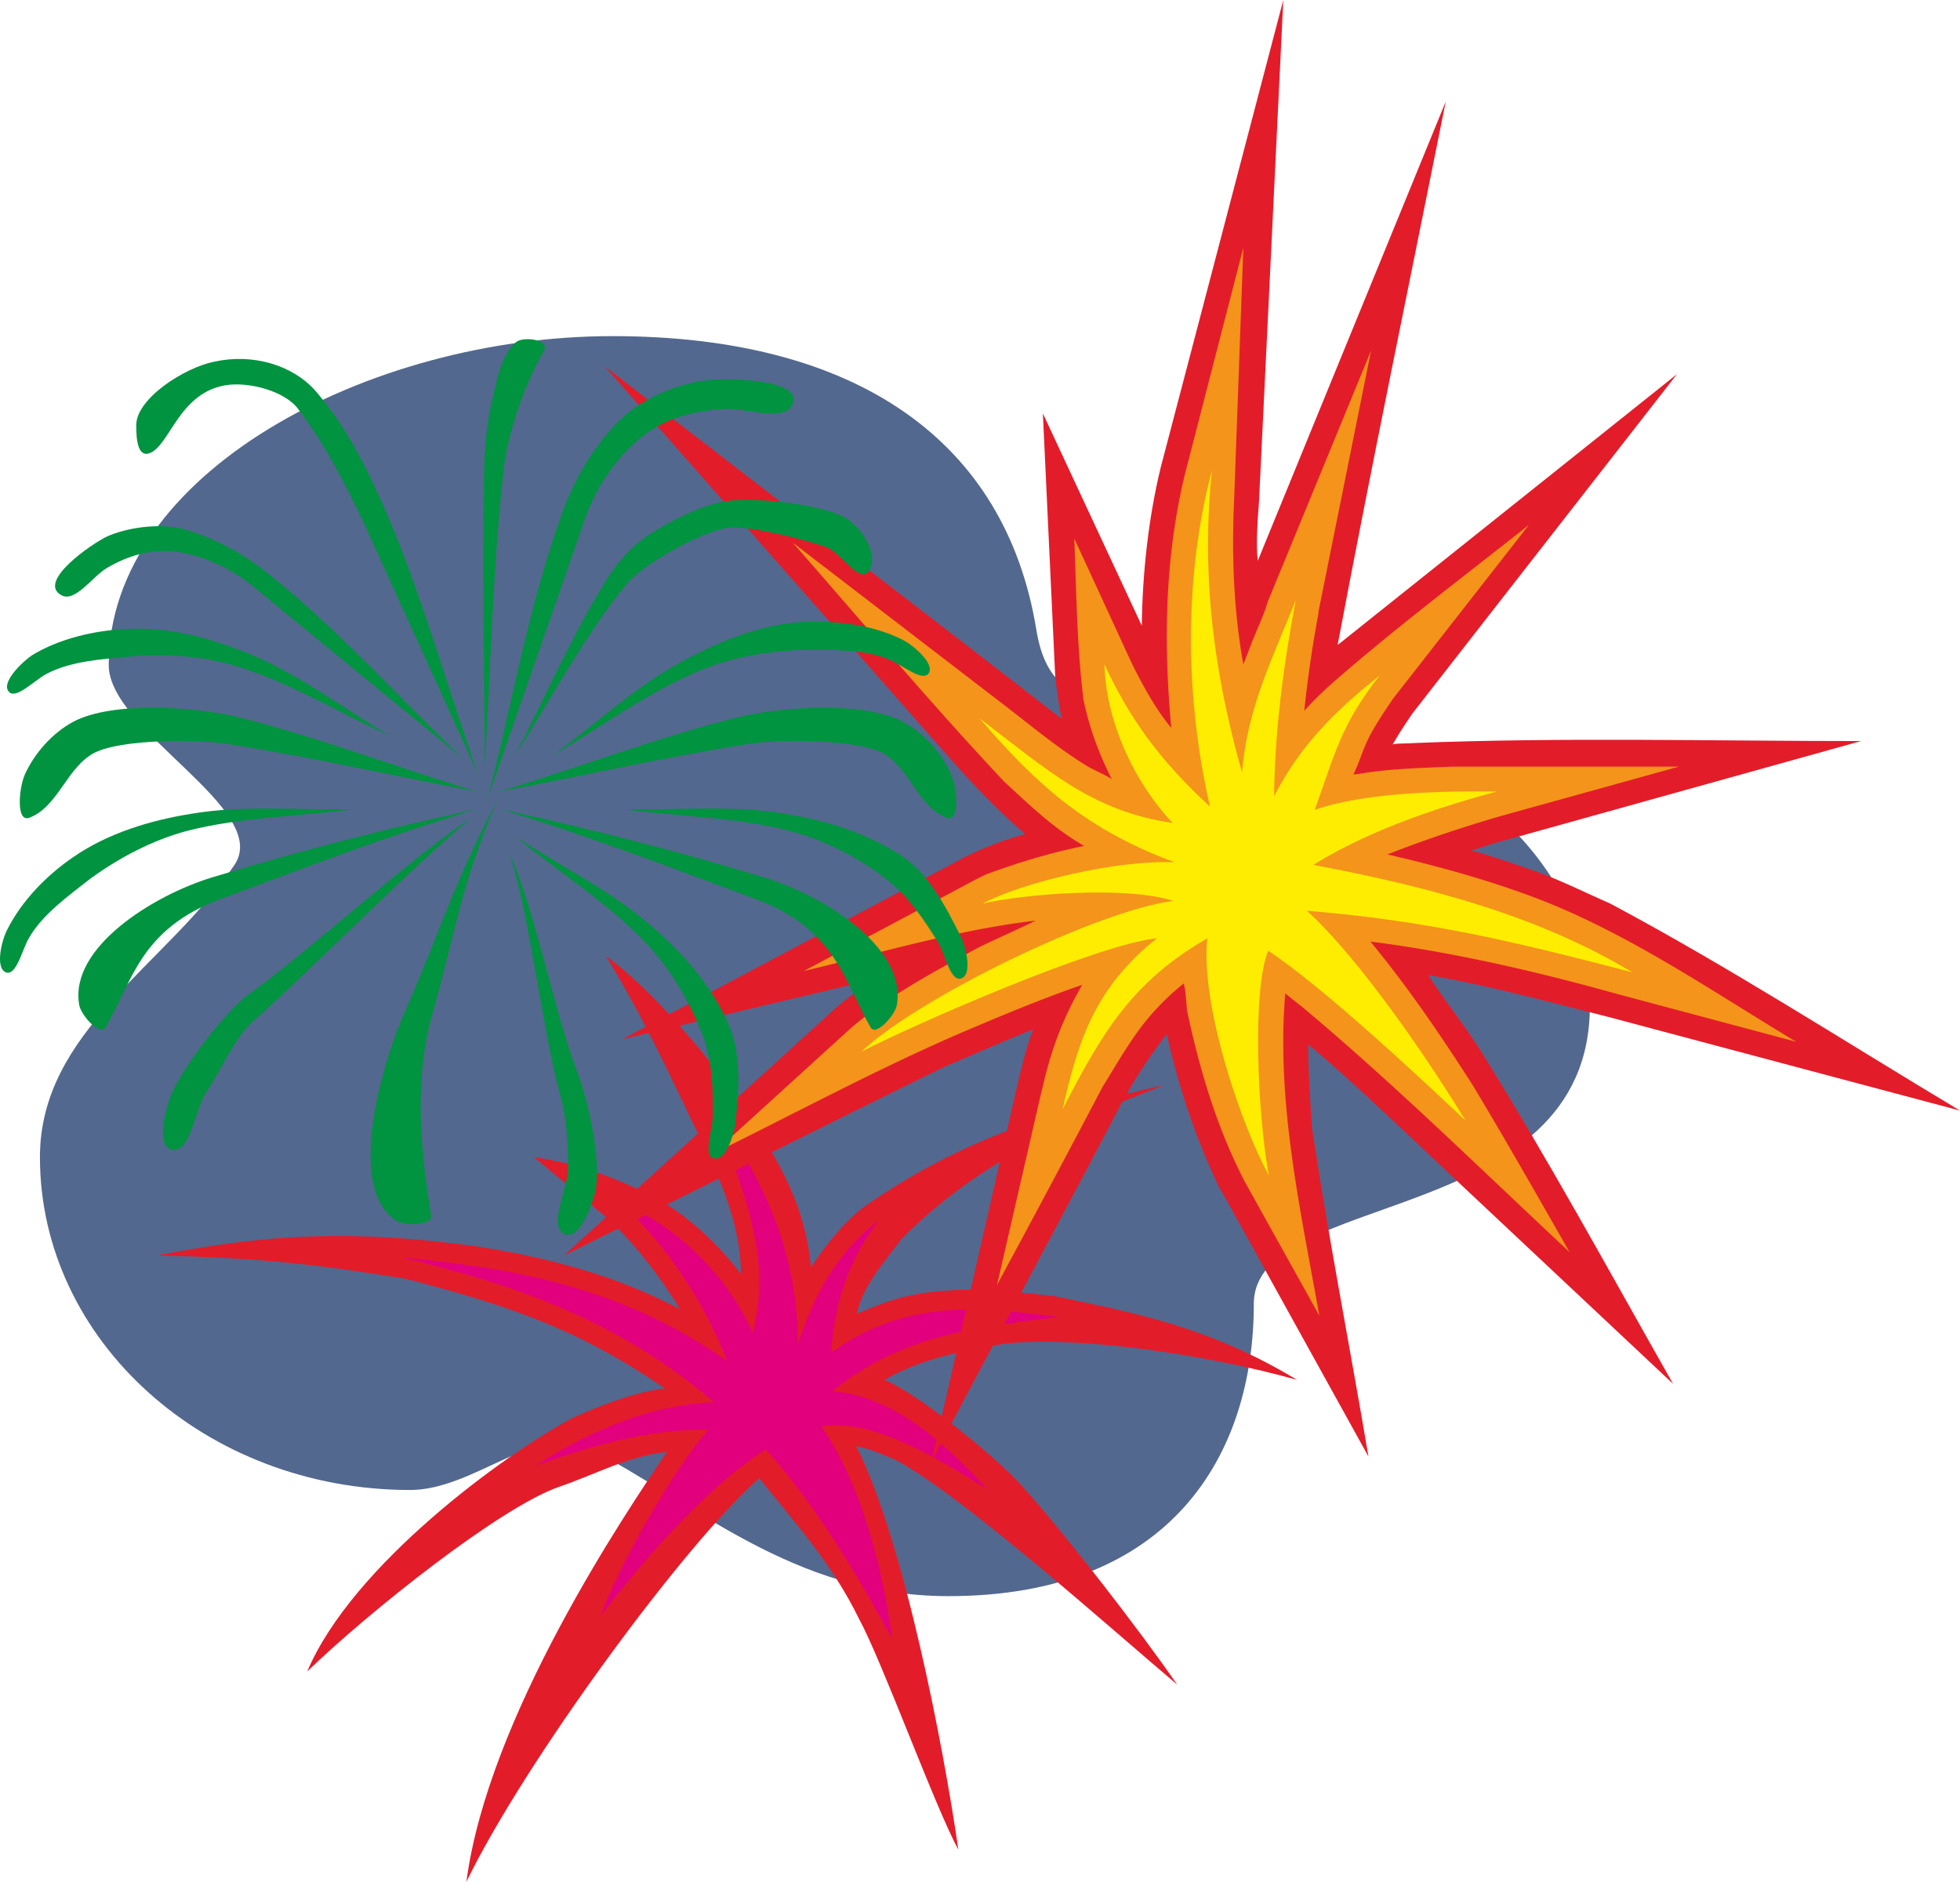 <svg height="275.712" viewBox="0 0 215.421 206.784" width="287.228" xmlns="http://www.w3.org/2000/svg"><path style="fill:#53688e" d="M328.022 460.833c0 16.632-9.144 32.112-33.552 32.112-17.136 0-28.08-10.44-39.456-16.2-5.832-2.952-12.6 4.536-19.728 4.536-22.464 0-40.68-16.416-40.68-36.576 0-13.896 13.896-21.096 21.384-32.112 4.104-6.12-13.824-14.688-13.824-21.96 0-21.024 28.44-36.144 55.368-36.144 26.856 0 43.2 11.52 46.584 32.256 1.08 6.552 4.536 9.72 20.664 9.72 22.104 0 40.176 14.184 40.176 31.608 0 24.552-36.936 20.088-36.936 32.76z" transform="translate(-190.217 -317.553)"/><path style="fill:#e31c2a" d="M263.294 470.12c-3.888-2.663-7.992-5.04-12.312-6.84-5.184-2.231-10.584-3.743-16.056-5.183-9.72-1.584-15.768-2.304-27.432-2.592 12.6-2.448 21.672-2.808 34.992-1.008 7.92 1.224 15.336 3.168 22.464 6.912-2.16-3.528-4.536-6.624-7.488-9.576l-8.568-7.128c4.968.72 9.072 2.304 13.392 4.464 3.672 2.088 6.768 5.04 9.36 8.352 0-5.4-2.376-10.728-4.752-15.48-3.312-6.84-5.688-12.168-10.08-19.44 5.616 4.104 12.24 12.24 15.624 17.352 3.528 5.472 6.264 10.08 6.912 16.848 1.656-2.448 3.312-4.608 5.616-6.48 9.72-6.84 19.44-10.44 33.192-13.536-13.176 5.112-21.384 9.432-28.872 16.92-1.872 2.52-4.248 5.112-4.896 8.208 1.728-.72 3.456-1.44 5.256-1.872 5.544-1.296 10.8-.648 16.416-.072 9.432 1.944 17.28 3.528 26.712 9.216-10.224-2.88-24.624-4.896-32.256-3.96-4.392.72-9.144 1.656-13.104 3.96 3.672 1.44 12.744 8.856 15.264 11.808 4.536 5.04 12.744 15.624 16.92 21.672-6.84-5.76-23.616-20.808-30.96-24.696-1.368-.576-2.808-1.224-4.32-1.512 5.256 10.44 9.576 32.904 11.232 44.352-2.592-4.752-8.352-20.664-10.944-25.416-2.88-5.904-6.84-10.296-10.944-15.408-8.136 7.128-25.848 31.248-32.184 44.352 2.376-18.144 17.496-40.536 22.032-47.232-4.032.36-7.992 2.52-11.808 3.816-6.48 2.232-20.952 13.752-27.72 20.304 4.968-11.736 21.744-23.904 29.16-27.864 2.52-1.152 7.056-2.952 10.152-3.24z" transform="translate(-190.217 -317.553)"/><path style="fill:#e3007d" d="M277.91 465.225c1.944-6.048 4.752-10.44 8.928-13.608-3.24 4.176-4.896 8.928-5.256 14.544 8.352-5.976 16.56-4.968 24.984-3.888-9.576 1.152-17.352 2.088-24.84 8.136 7.2.648 12.96 6.408 16.992 10.8-5.4-3.384-12.816-7.92-18.216-6.912 4.968 7.272 6.912 17.208 7.776 23.328-3.528-6.408-8.208-14.472-13.896-20.808-6.912 4.392-14.184 13.104-18.144 18.288 1.872-5.328 7.848-15.912 11.808-20.448-6.696-.072-12.888 1.8-19.008 3.96 6.192-3.96 12.744-6.696 19.656-6.984-10.944-9.36-22.536-13.032-34.344-15.912 11.952 1.152 23.976 3.096 35.784 11.376-2.736-6.84-6.624-12.6-11.592-17.28 5.76 2.232 11.52 7.704 14.4 14.184 2.304-8.784-1.368-15.912-4.32-24.984 5.544 8.424 9.216 15.84 9.288 26.208z" transform="translate(-190.217 -317.553)"/><path style="fill:#e31c2a" d="M314.126 437.649c1.224-2.232 2.736-4.392 4.32-6.48 1.296 5.832 3.24 11.664 5.832 16.992l.36.576 15.984 28.872c-2.016-11.952-4.392-24.048-6.192-36-.216-3.096-.432-6.264-.432-9.288 4.248 3.528 8.496 7.632 12.6 11.448l.144.144.288.288 27.072 25.416c-6.912-12.168-13.68-24.624-21.096-36.504-1.8-2.88-4.032-5.616-5.832-8.424 6.624 1.152 13.248 2.952 19.8 4.608l38.664 10.296c-12.744-7.632-25.344-15.768-38.448-22.752-2.808-1.224-5.76-2.736-8.784-3.744-2.088-.72-4.32-1.512-6.48-2.088 1.224-.36 2.592-.864 3.816-1.152l39.024-10.872c-16.272 0-32.832-.432-49.104.216-.72.072-1.656 0-2.376.144l.648-1.08.504-.792 1.008-1.512 29.088-37.296-37.08 29.592-.216.144c3.744-19.872 7.92-39.888 11.88-59.688l-20.664 50.472c-.216-2.088 0-4.536.144-6.624l2.664-55.008-13.464 51.336c-1.368 5.616-2.016 11.664-2.088 17.424l-10.872-23.328 1.368 29.16c.216 1.44.36 2.952.72 4.392-1.656-1.224-3.384-2.592-5.04-3.888L256.67 357.8l37.8 42.912c2.664 3.024 5.4 5.904 8.424 8.496-2.232.576-4.608 1.512-6.624 2.52l-37.656 20.016 27.576-6.552c-1.44 1.008-2.952 2.088-4.248 3.24l-29.736 27.072c13.896-6.84 28.008-13.968 41.832-20.736 3.24-1.368 6.48-2.808 9.72-4.104-.792 2.088-1.368 4.536-1.872 6.768l-9.288 40.68c6.984-13.248 14.184-26.496 21.096-39.744z" transform="translate(-190.217 -317.553)"/><path style="fill:#f4941a" d="m299.078 413.457-.576.216-1.008.504-18.936 10.08c8.496-2.016 16.92-4.536 25.488-5.544-2.016 1.008-4.392 2.016-6.408 3.024-4.752 2.592-9.792 5.256-13.896 8.784l-15.192 13.824c9.504-4.68 19.08-9.864 28.872-13.968 3.744-1.584 7.776-3.24 11.736-4.608-1.944 3.384-3.168 6.48-4.104 10.224l-.504 2.088-4.752 20.664A2077.82 2077.82 0 0 0 311.39 437c1.872-3.024 3.528-6.048 5.976-8.64a26.574 26.574 0 0 1 2.952-2.736c.216.648.288 2.232.36 2.952 1.368 6.48 3.312 13.032 6.408 18.936l8.136 14.616c-2.088-11.736-4.752-23.472-3.744-35.424a39.374 39.374 0 0 0 1.8 1.44c10.152 8.496 19.728 17.928 29.448 27-3.456-6.048-7.056-12.384-10.656-18.36-3.456-5.4-7.128-10.8-11.232-15.768 9 1.152 18.072 3.24 26.856 5.688l19.944 5.328c-9.72-5.832-19.296-12.528-30.096-16.344-4.824-1.728-9.864-3.096-14.832-4.248 4.032-1.584 8.136-2.952 12.312-4.176l19.728-5.472h-24.84c-3.384.144-6.912.216-10.296.792l-.648.072c.648-1.296 1.08-2.88 1.8-4.248.72-1.368 1.656-2.736 2.52-4.032l14.976-19.152c-7.272 5.76-14.832 11.448-21.816 17.568-1.008.936-2.016 1.872-2.88 2.88.36-3.456.864-6.984 1.512-10.44l.072-.576 5.76-28.584-11.376 27.648c-.432 1.512-1.224 3.096-1.8 4.608l-.864 2.232c-1.08-5.976-1.296-12.096-1.008-18.216l1.008-27.576-6.408 24.84c-2.232 9.144-2.376 18.648-1.512 27.936-1.728-2.088-3.096-4.608-4.32-7.056l-6.336-13.752c.216 5.832.288 11.952 1.008 17.712.648 3.096 1.656 5.832 3.096 8.712-.864-.576-2.088-1.008-2.952-1.584-3.24-2.016-6.12-4.464-9.144-6.768l-22.968-17.64c7.704 8.784 15.264 17.784 23.256 26.28 2.736 2.52 5.472 5.184 8.784 7.056-3.528.72-6.912 1.728-10.296 2.952z" transform="translate(-190.217 -317.553)"/><path style="fill:#ffed00" d="M319.166 416.553c-8.136 1.008-27.936 10.584-34.272 16.56 6.48-3.312 26.064-11.808 32.472-12.456-6.84 5.472-8.64 11.232-10.368 18.792 4.32-8.352 7.56-13.968 15.912-18.792-.792 7.632 3.96 21.024 6.768 26.064-1.224-6.48-1.872-20.376-.072-24.696 6.192 4.104 16.92 14.184 21.672 18.648-3.528-5.832-11.448-17.64-17.424-23.04 13.176 1.08 22.536 3.312 35.784 6.768-10.08-6.048-21.672-9.288-35.064-11.808 6.552-4.104 14.832-6.624 20.16-8.064-5.616-.072-14.472.072-20.016 2.016 2.232-6.192 2.88-9.36 7.128-14.76-5.184 4.104-8.784 7.848-11.592 13.248.072-7.128 1.008-14.328 2.376-21.528-2.592 6.48-5.328 11.88-5.904 18.936-3.456-12.168-4.392-22.752-3.312-33.192-2.88 10.872-3.168 23.976-.216 36.936-5.472-5.04-8.784-9.576-11.592-15.624.144 6.048 3.096 12.744 7.488 17.424-8.856-1.296-13.68-5.76-21.24-11.52 6.336 7.344 11.736 12.24 21.456 15.84-6.336-.288-16.776 2.232-21.096 4.536 4.68-1.08 15.984-1.944 20.952-.288z" transform="translate(-190.217 -317.553)"/><path style="fill:#009340" d="M243.854 405.177c2.664-10.44 4.464-21.168 8.208-31.392 1.368-3.744 3.6-7.632 6.696-10.44 2.16-2.016 5.904-3.6 8.856-3.96 2.232-.36 11.232-.216 9.648 2.736-1.008 1.8-4.968.288-7.272.36-3.312.144-6.624 1.008-9.072 2.952-2.952 2.304-5.184 5.688-6.336 8.928zm-2.736-4.248c-7.128-6.768-13.68-14.184-21.384-20.304-2.736-2.232-6.264-4.176-9.792-5.04-2.448-.504-5.76-.072-7.992.936-1.656.792-7.632 4.896-5.04 6.408 1.512.936 3.456-2.016 5.04-2.952 2.304-1.368 4.968-2.16 7.632-1.8 3.168.432 6.336 2.016 8.712 4.032zm4.104 5.544c10.224 2.232 18.936 4.464 28.944 7.488 6.48 1.944 15.768 7.704 14.616 14.04-.216 1.152-2.304 3.456-2.88 2.448-2.88-4.968-3.744-10.8-12.672-14.112-9.72-3.6-18.072-6.84-28.008-9.864zm-2.664 0c-10.296 2.232-19.008 4.464-29.016 7.488-6.408 1.944-15.768 7.704-14.616 14.04.216 1.152 2.304 3.456 2.88 2.448 2.952-4.968 3.744-10.8 12.672-14.112 9.72-3.6 18.072-6.84 28.08-9.864zm2.304-.936c-4.896 9.288-6.12 14.04-10.296 23.544-2.664 6.12-6.264 19.44-.648 22.68.936.504 3.888.432 3.672-.648-.864-5.4-2.088-14.04.072-21.888 2.808-9.864 3.096-14.112 7.2-23.688z" transform="translate(-190.217 -317.553)"/><path style="fill:#009340" d="M246.806 400.569c3.384-6.48 6.264-13.248 10.152-19.44 1.296-2.088 3.24-4.104 5.4-5.328 2.304-1.368 5.472-2.952 8.136-3.24 2.952-.36 10.08.432 12.6 1.872 1.872 1.08 3.816 4.176 2.592 5.904-1.008 1.44-3.024-2.088-4.68-2.664-2.16-.792-8.208-2.304-10.584-2.16-2.736.216-9.792 4.176-11.376 6.264-4.68 5.76-8.208 12.528-12.24 18.792zm-4.032 2.088c-3.528-9.936-6.264-20.088-10.512-29.736-1.872-4.248-4.176-8.712-7.344-12.384-2.52-2.88-6.912-4.176-11.16-3.24-3.24.648-8.568 4.032-8.568 6.984 0 1.512.144 3.672 1.584 3.024 2.16-1.008 3.168-6.552 8.208-7.416 2.592-.432 6.552.648 7.992 2.592 3.024 3.96 5.4 8.64 7.416 12.96zm2.376 1.872c8.712-2.664 17.208-5.904 26.064-8.136 4.608-1.152 13.896-1.872 18.288.504 2.304 1.224 4.176 3.384 5.256 5.76.648 1.44 1.008 5.328-.504 4.752-3.168-1.224-4.104-5.544-7.056-7.128-3.024-1.512-11.304-1.512-14.544-1.008-9.216 1.44-18.288 3.528-27.504 5.256zm-2.592 0c-8.712-2.664-17.208-5.904-25.992-8.136-4.68-1.152-13.968-1.872-18.36.504-2.232 1.224-4.176 3.384-5.256 5.76-.648 1.44-1.008 5.328.504 4.752 3.168-1.224 4.104-5.544 7.128-7.128 2.952-1.512 11.232-1.512 14.472-1.008 9.216 1.44 18.36 3.528 27.504 5.256zm.936-2.809c.648-10.655.864-21.383 2.016-32.04.432-4.823 2.808-10.8 4.464-13.535.792-1.296-2.232-1.656-3.024-1.008-1.512 1.296-2.016 3.6-2.448 5.544-.72 2.736-1.008 5.688-1.08 8.496-.216 10.872 0 21.744.072 32.544zm15.192 4.753c5.976.144 11.952-.504 17.856.504 4.464.72 9.144 2.16 12.96 4.752 2.88 2.016 4.68 5.472 6.264 8.64.576 1.08 1.368 4.176.144 4.68-1.152.504-1.8-2.448-2.52-3.816-1.512-2.52-3.384-5.256-5.832-7.128-3.096-2.376-6.768-4.248-10.584-5.256-5.904-1.512-12.168-1.584-18.288-2.376zm-29.592 0c-5.976.144-11.952-.504-17.856.504-4.536.72-9.216 2.16-12.96 4.752-2.952 2.016-5.688 4.824-7.272 7.992-.576 1.08-1.368 4.176-.144 4.68 1.152.432 1.8-2.52 2.52-3.744 1.512-2.664 4.392-4.68 6.768-6.552 3.168-2.304 6.84-4.248 10.656-5.256 5.904-1.512 12.168-1.584 18.288-2.376z" transform="translate(-190.217 -317.553)"/><path style="fill:#009340" d="M233.054 398.409c-5.112-3.024-9.864-6.696-15.408-9-4.248-1.728-8.928-3.024-13.536-2.736-3.528.144-7.416 1.08-10.368 2.88-1.08.72-3.384 2.952-2.592 3.96.72 1.008 2.808-1.152 4.104-1.872 2.664-1.44 6.192-1.656 9.216-1.944 3.888-.36 8.064-.072 11.808 1.08 5.832 1.8 11.232 5.112 16.776 7.632zm18 2.088c4.824-3.528 9.216-7.704 14.472-10.44 4.032-2.16 8.568-3.96 13.176-4.176 3.528-.144 7.488.36 10.656 1.944 1.08.504 3.6 2.592 2.952 3.672-.648 1.08-2.88-.864-4.32-1.44-2.808-1.224-6.264-1.08-9.36-1.08-3.888.072-7.992.792-11.592 2.304-5.688 2.376-10.656 6.12-15.984 9.216zm-4.176 9c4.968 3.24 10.44 5.904 14.904 9.792 3.456 2.952 6.696 6.624 8.496 10.8 1.44 3.312 1.152 7.2.792 10.656-.072 1.296-1.08 4.392-2.376 4.104-1.224-.144-.216-3.024-.144-4.536.072-3.024-.072-6.336-1.152-9.144-1.44-3.672-3.528-7.2-6.264-10.08-4.248-4.392-9.504-7.704-14.256-11.592zm-.648 1.8c2.952 6.768 4.896 17.568 7.56 24.408 1.008 2.664 2.664 9.72 1.8 12.96-.432 1.8-1.944 5.472-3.528 4.392-1.512-1.152.648-4.896.576-7.416 0-2.592-.144-5.328-.864-7.776-2.016-7.56-3.24-19.08-5.544-26.568zm-4.176-3.888c-6.264 4.032-18.504 15.192-24.552 19.44-2.304 1.656-7.56 8.28-8.64 11.448-.648 1.728-1.44 5.688.504 5.616 1.872-.072 2.232-4.392 3.6-6.48 1.44-2.088 3.096-5.976 5.04-7.632 5.904-5.184 17.928-17.424 24.048-22.392z" transform="translate(-190.217 -317.553)"/></svg>
